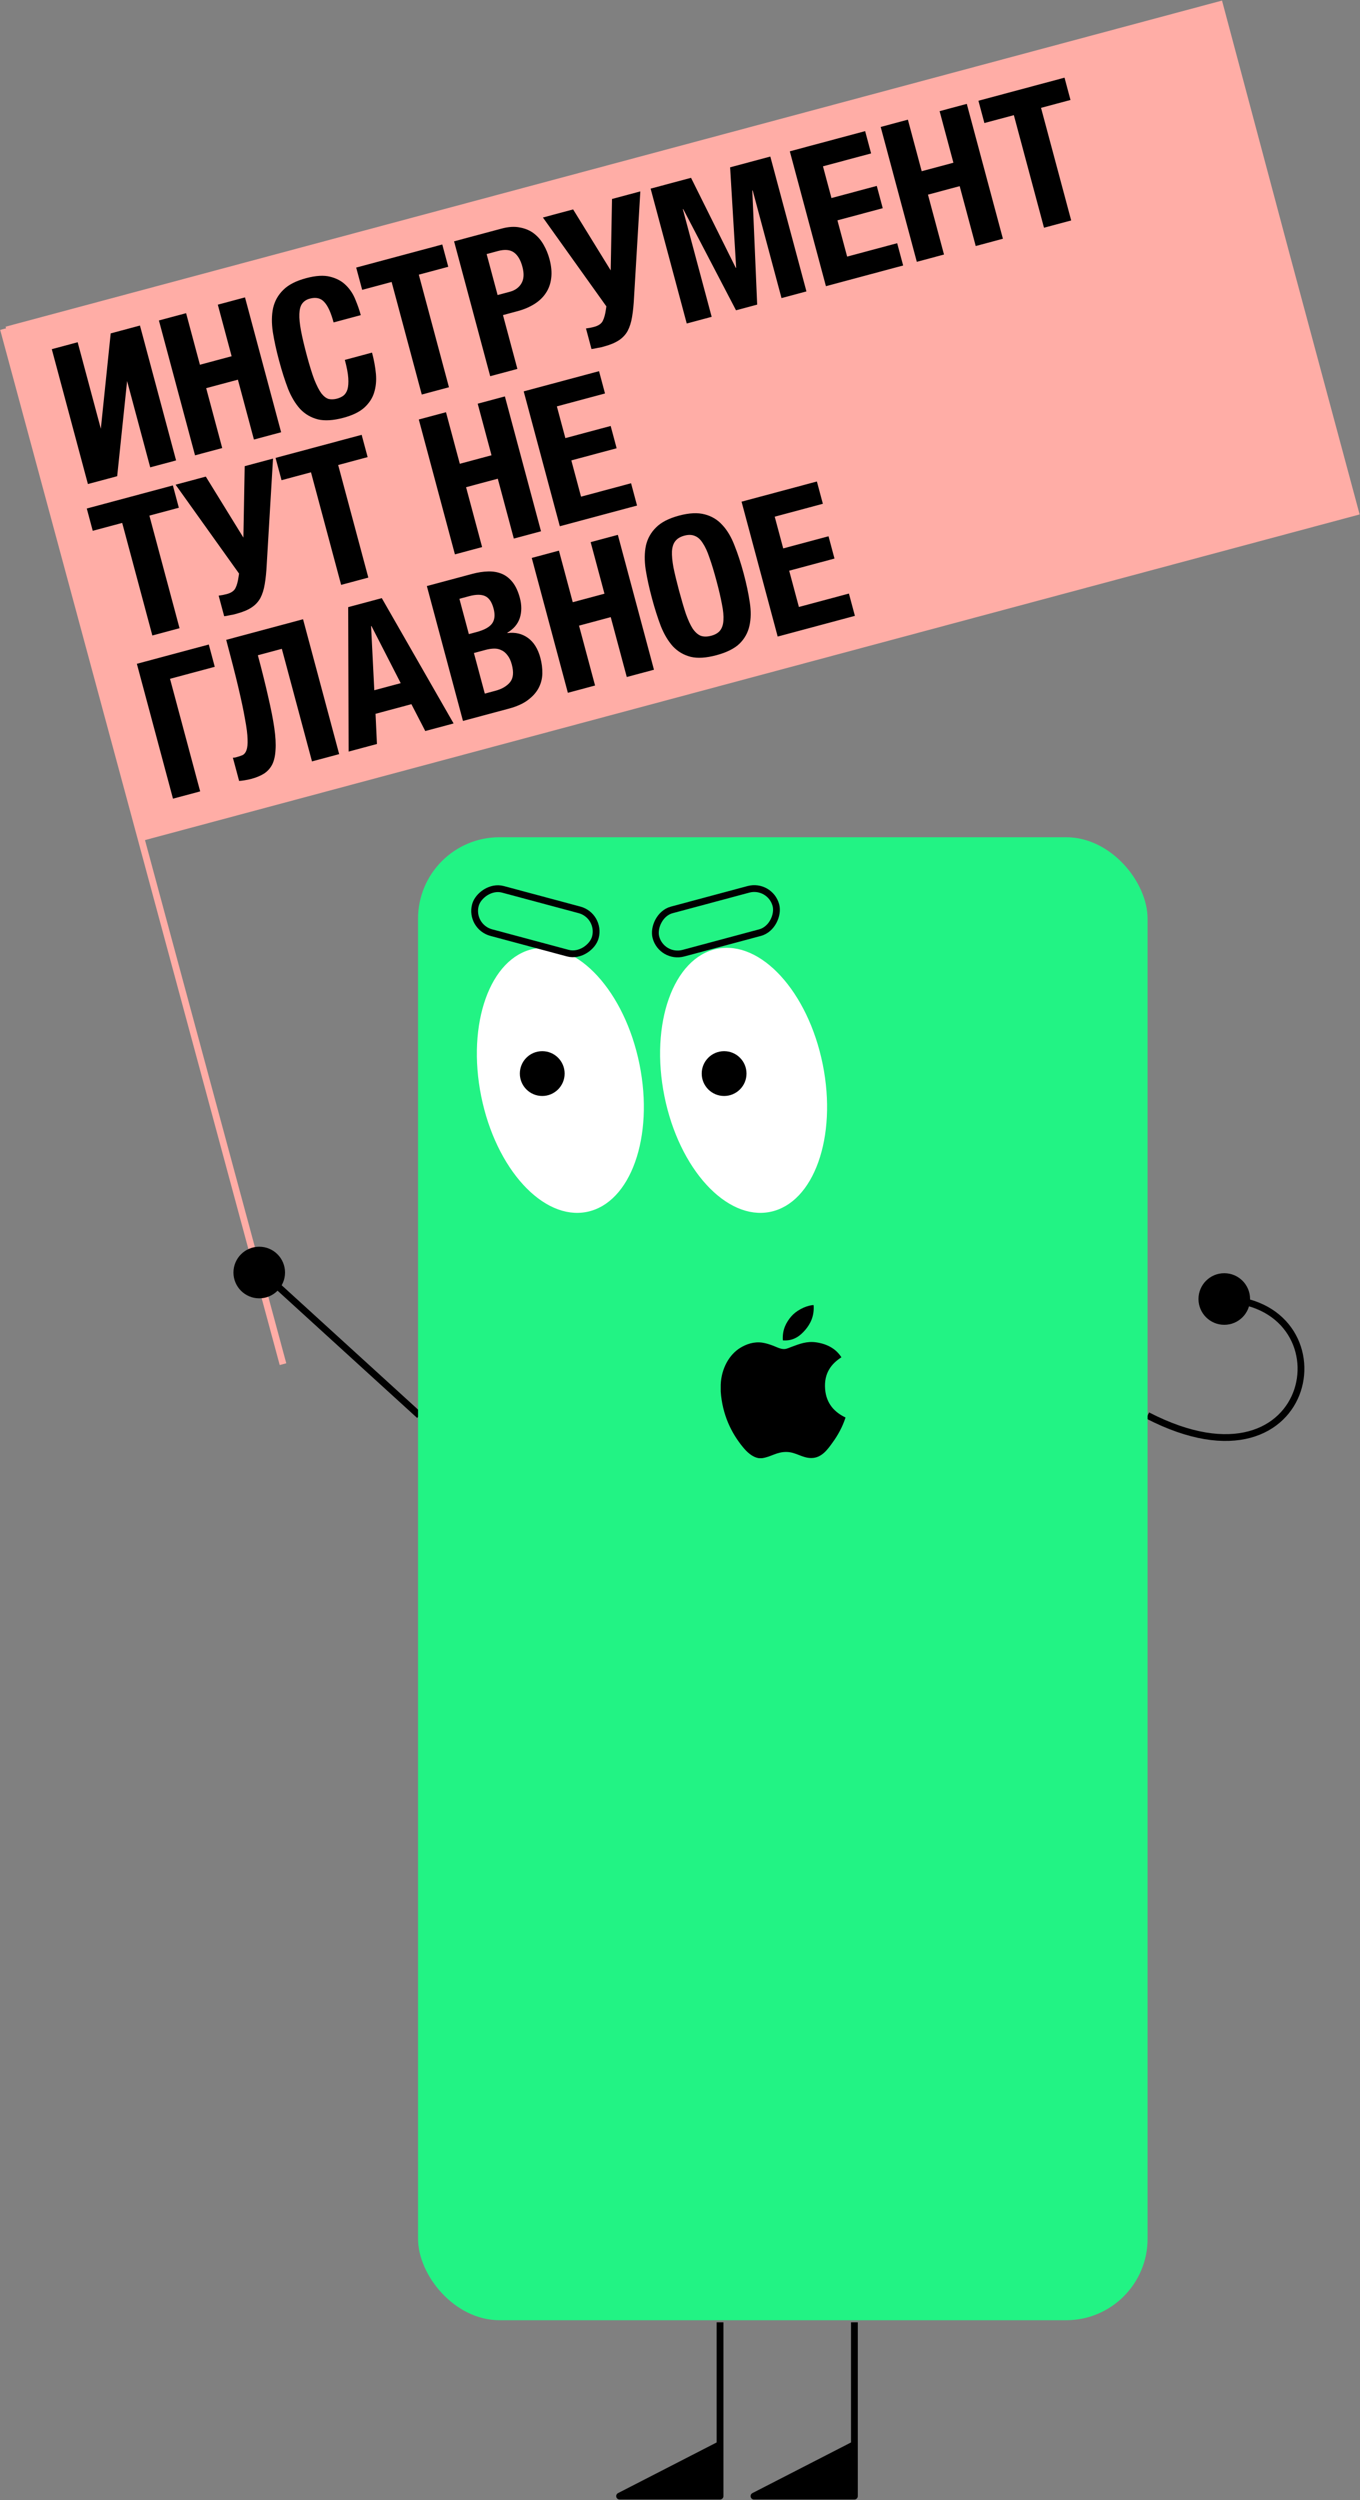 <?xml version="1.0" encoding="UTF-8"?> <svg xmlns="http://www.w3.org/2000/svg" width="2004" height="3682" viewBox="0 0 2004 3682" fill="none"><rect x="0" y="0" width="2004" height="3682" fill="#808080" stroke="none"/> <path d="M5.112 484.555L417 2009" stroke="#FFADA6" stroke-width="10"></path> <path d="M1061 3676.05H912.999L1061 3600.05V3676.05Z" fill="black"></path> <path d="M1061 3420.05V3600.05M1061 3600.05V3676.05H912.999L1061 3600.05Z" stroke="black" stroke-width="10" stroke-linejoin="round"></path> <path d="M1259 3676.05H1111L1259 3600.05V3676.05Z" fill="black"></path> <path d="M1259 3420.05V3600.05M1259 3600.05V3676.05H1111L1259 3600.05Z" stroke="black" stroke-width="10" stroke-linejoin="round"></path> <circle cx="1804" cy="1913.05" r="38" fill="black"></circle> <path d="M1798 1913.05C1992.5 1913.05 1943 2214.55 1691 2084.55" stroke="black" stroke-width="10"></path> <path d="M408.999 1894.05L618.052 2084.55" stroke="black" stroke-width="10"></path> <rect x="616" y="1233" width="1075" height="2184" rx="120" fill="#22F384"></rect> <ellipse rx="119" ry="197.676" transform="matrix(-0.98 0.198 0.198 0.98 1095.7 1591.02)" fill="white"></ellipse> <ellipse rx="119" ry="197.676" transform="matrix(-0.98 0.198 0.198 0.98 825.703 1591.02)" fill="white"></ellipse> <rect x="-3.536" y="6.124" width="183" height="66" rx="33" transform="matrix(-0.966 0.259 0.259 0.966 1129.75 1296.17)" stroke="black" stroke-width="10"></rect> <rect x="-6.124" y="3.536" width="183" height="66" rx="33" transform="matrix(-0.966 -0.259 -0.259 0.966 880.83 1343.53)" stroke="black" stroke-width="10"></rect> <circle cx="1067" cy="1581.05" r="33" fill="black"></circle> <circle cx="798.999" cy="1581.05" r="33" fill="black"></circle> <path d="M1197.29 1922C1197.81 1922 1198.34 1922 1198.89 1922C1200.18 1937.9 1194.11 1949.78 1186.73 1958.38C1179.5 1966.93 1169.59 1975.21 1153.56 1973.96C1152.49 1958.28 1158.57 1947.29 1165.93 1938.7C1172.77 1930.7 1185.29 1923.58 1197.29 1922Z" fill="black"></path> <path d="M1245.81 2087.49C1245.81 2087.65 1245.81 2087.79 1245.81 2087.94C1241.31 2101.58 1234.88 2113.27 1227.04 2124.12C1219.88 2133.97 1211.11 2147.23 1195.45 2147.23C1181.91 2147.23 1172.92 2138.53 1159.05 2138.29C1144.38 2138.05 1136.31 2145.57 1122.9 2147.46C1121.36 2147.46 1119.83 2147.46 1118.32 2147.46C1108.47 2146.03 1100.52 2138.23 1094.73 2131.2C1077.65 2110.43 1064.46 2083.6 1062 2049.27C1062 2045.9 1062 2042.54 1062 2039.18C1063.04 2014.61 1074.98 1994.63 1090.85 1984.94C1099.23 1979.8 1110.74 1975.41 1123.56 1977.37C1129.06 1978.22 1134.67 1980.1 1139.59 1981.96C1144.25 1983.76 1150.08 1986.93 1155.61 1986.77C1159.35 1986.66 1163.07 1984.71 1166.85 1983.33C1177.89 1979.34 1188.73 1974.77 1203 1976.91C1220.16 1979.51 1232.34 1987.13 1239.86 1998.89C1225.35 2008.13 1213.87 2022.05 1215.83 2045.82C1217.57 2067.41 1230.13 2080.05 1245.81 2087.49Z" fill="black"></path> <circle cx="382.001" cy="1874.05" r="38" fill="black"></circle> <path d="M8.282 481.117L1800.68 0.845L1899.78 372.346L2003.46 757.622L211.06 1237.89L8.282 481.117Z" fill="#FFADA6"></path> <path d="M76.328 514.241L114.439 504.029L148.578 631.439L163.122 490.985L206.241 479.431L259.462 678.056L221.351 688.268L187.286 561.137L172.668 701.313L129.549 712.866L76.328 514.241ZM234.166 471.948L274.225 461.215L294.574 537.16L341.31 524.637L320.96 448.692L361.019 437.958L414.241 636.583L374.182 647.317L350.553 559.132L303.817 571.655L327.446 659.84L287.387 670.574L234.166 471.948ZM506.212 615.219C491.19 619.245 478.582 620.039 468.388 617.602C458.144 614.98 449.419 609.864 442.212 602.254C435.14 594.409 429.198 584.472 424.385 572.444C419.708 560.181 415.307 546.353 411.182 530.96C407.157 515.938 404.104 501.947 402.023 488.988C400.078 475.794 400.206 464.032 402.408 453.703C404.794 443.323 409.768 434.437 417.328 427.044C424.839 419.466 436.105 413.665 451.127 409.64C465.408 405.813 477.249 405.125 486.651 407.575C496.239 409.975 504.042 414.245 510.06 420.385C516.029 426.339 520.595 433.364 523.758 441.462C527.058 449.324 529.676 456.871 531.614 464.104L491.555 474.838C487.679 460.372 483.11 450.366 477.847 444.819C472.72 439.037 465.612 437.363 456.525 439.798C451.517 441.14 447.717 443.649 445.125 447.325C442.667 450.766 441.332 455.796 441.117 462.413C440.852 468.844 441.666 477.074 443.558 487.102C445.4 496.945 448.21 508.913 451.987 523.008C456.012 538.03 459.73 550.053 463.142 559.078C466.74 568.053 470.254 574.863 473.685 579.509C477.253 583.92 480.861 586.631 484.511 587.64C488.296 588.415 492.322 588.231 496.587 587.088C500.111 586.144 503.207 584.718 505.877 582.81C508.682 580.667 510.725 577.536 512.006 573.415C513.238 569.11 513.633 563.538 513.192 556.699C512.701 549.675 511.015 540.784 508.132 530.028L548.191 519.294C551.123 530.236 553.047 540.752 553.962 550.843C554.827 560.749 553.91 569.939 551.212 578.415C548.649 586.655 543.766 594.026 536.564 600.527C529.497 606.794 519.38 611.691 506.212 615.219ZM577.066 415.251L533.669 426.88L524.873 394.054L651.726 360.063L660.522 392.889L617.125 404.518L661.551 570.317L621.492 581.051L577.066 415.251ZM669.104 355.407L739.207 336.623C749.407 333.89 758.411 333.366 766.217 335.051C774.159 336.501 781.008 339.436 786.764 343.857C792.52 348.278 797.295 353.856 801.087 360.592C804.83 367.142 807.696 374.127 809.683 381.545C812.466 391.931 813.3 401.348 812.185 409.796C811.205 418.01 808.579 425.273 804.308 431.586C800.221 437.849 794.607 443.229 787.463 447.727C780.32 452.225 772.019 455.741 762.561 458.276L741.141 464.015L762.385 543.299L722.326 554.032L669.104 355.407ZM751.043 429.757C759.018 427.62 764.77 423.495 768.3 417.381C772.016 411.217 772.507 403.035 769.774 392.835C767.09 382.82 762.92 375.788 757.263 371.738C751.606 367.688 743.77 367.005 733.756 369.689L717.064 374.161L733.24 434.528L751.043 429.757ZM889.968 510.305C888.299 510.752 886.908 511.125 885.796 511.423C884.683 511.721 883.452 511.952 882.105 512.114C880.992 512.412 879.576 512.692 877.857 512.954C876.374 513.352 874.284 513.713 871.588 514.038L863.463 483.715C867.507 483.228 871.476 482.463 875.371 481.419C881.862 479.68 886.144 476.744 888.216 472.61C890.289 468.477 891.804 463.002 892.761 456.186L893.515 451.214L800.006 320.332L844.516 308.406L899.889 398.222L901.823 293.05L943.551 281.869L934.294 437.604C933.739 448.884 932.761 458.587 931.361 466.715C930.096 474.607 927.952 481.443 924.929 487.222C921.856 492.816 917.533 497.453 911.96 501.133C906.386 504.813 899.056 507.87 889.968 510.305ZM958.72 277.805L1018.25 261.853L1084.2 394.456L1084.75 394.307L1075.84 246.423L1135.09 230.546L1188.31 429.172L1151.59 439.011L1109.1 280.444L1108.55 280.594L1115.71 448.626L1084.55 456.975L1006.73 307.875L1006.17 308.024L1048.66 466.591L1011.94 476.43L958.72 277.805ZM1163.81 222.851L1274.81 193.11L1283.6 225.936L1212.66 244.944L1225.19 291.679L1291.95 273.789L1300.75 306.615L1233.98 324.505L1248.29 377.917L1322.01 358.164L1330.81 390.99L1217.03 421.476L1163.81 222.851ZM1297.74 186.964L1337.8 176.231L1358.15 252.176L1404.88 239.653L1384.54 163.708L1424.59 152.974L1477.82 351.599L1437.76 362.333L1414.13 274.148L1367.39 286.671L1391.02 374.856L1350.96 385.59L1297.74 186.964ZM1493.94 169.576L1450.54 181.204L1441.75 148.378L1568.6 114.388L1577.4 147.214L1534 158.842L1578.43 324.641L1538.37 335.375L1493.94 169.576ZM180.066 770.094L136.669 781.722L127.873 748.896L254.726 714.906L263.522 747.732L220.125 759.36L264.551 925.159L224.492 935.893L180.066 770.094ZM348.713 903.8C347.044 904.248 345.653 904.62 344.541 904.918C343.428 905.217 342.197 905.447 340.85 905.609C339.737 905.907 338.321 906.187 336.602 906.449C335.119 906.847 333.029 907.208 330.333 907.533L322.208 877.21C326.252 876.723 330.221 875.958 334.116 874.914C340.607 873.175 344.889 870.239 346.961 866.105C349.034 861.972 350.549 856.497 351.506 849.682L352.26 844.709L258.751 713.827L303.261 701.901L358.634 791.717L360.568 686.545L402.296 675.364L393.039 831.099C392.484 842.379 391.506 852.083 390.106 860.21C388.841 868.102 386.697 874.938 383.674 880.717C380.601 886.311 376.278 890.948 370.705 894.628C365.131 898.308 357.801 901.365 348.713 903.8ZM458.253 695.554L414.855 707.182L406.06 674.356L532.913 640.366L541.709 673.192L498.311 684.82L542.737 850.619L502.678 861.353L458.253 695.554ZM617.121 617.802L657.18 607.068L677.529 683.013L724.264 670.491L703.915 594.546L743.974 583.812L797.195 782.437L757.137 793.171L733.507 704.986L686.772 717.509L710.401 805.694L670.342 816.427L617.121 617.802ZM771.699 576.383L882.696 546.642L891.491 579.468L820.554 598.475L833.076 645.211L899.841 627.321L908.637 660.147L841.872 678.037L856.184 731.449L929.903 711.695L938.699 744.522L824.921 775.008L771.699 576.383ZM201.674 977.587L307.663 949.188L316.458 982.014L250.528 999.68L294.954 1165.48L254.895 1176.21L201.674 977.587ZM370.038 1147.15C367.441 1147.84 364.239 1148.5 360.43 1149.13C356.807 1149.7 354.111 1150.03 352.343 1150.1L343.175 1115.88C344.152 1115.82 345.221 1115.73 346.384 1115.62C347.682 1115.27 348.516 1115.05 348.887 1114.95C352.04 1114.11 354.865 1113.15 357.362 1112.08C359.995 1110.78 361.934 1108.37 363.179 1104.86C364.559 1101.11 365.097 1095.7 364.792 1088.62C364.672 1081.5 363.436 1071.69 361.083 1059.21C358.916 1046.67 355.601 1030.96 351.139 1012.08C346.626 993.012 340.693 969.756 333.338 942.308L446.56 911.97L499.782 1110.6L459.723 1121.33L415.297 955.53L379.967 964.996C386.229 988.364 391.324 1008.86 395.254 1026.5C399.368 1044.08 402.349 1059.28 404.194 1072.1C406.04 1084.93 406.641 1095.7 405.995 1104.42C405.536 1113.09 403.887 1120.29 401.049 1126.02C398.162 1131.56 394.092 1136.03 388.84 1139.43C383.723 1142.59 377.456 1145.16 370.038 1147.15ZM513.069 894.149L562.586 880.881L668.385 1065.42L626.657 1076.6L606.221 1037.05L553.366 1051.22L555.441 1095.68L513.713 1106.86L513.069 894.149ZM590.471 1006.09L547.348 921.936L546.792 922.085L551.525 1016.53L590.471 1006.09ZM628.979 863.091L696.022 845.127C704.182 842.94 711.917 841.762 719.226 841.593C726.721 841.374 733.493 842.541 739.544 845.093C745.595 847.646 750.881 851.796 755.402 857.541C759.924 863.287 763.451 870.889 765.986 880.347C768.868 891.104 768.849 901.047 765.929 910.178C762.959 919.124 756.839 926.329 747.57 931.795L747.719 932.351C759.244 930.853 769.32 933.222 777.948 939.457C786.576 945.693 792.679 955.487 796.257 968.84C798.344 976.629 799.312 984.321 799.16 991.915C799.008 999.509 797.149 1006.67 793.583 1013.39C790.152 1019.87 784.872 1025.76 777.742 1031.05C770.798 1036.29 761.484 1040.47 749.8 1043.6L682.201 1061.72L628.979 863.091ZM729.937 1017.32C739.58 1014.74 746.798 1010.52 751.59 1004.66C756.382 998.805 757.237 990.128 754.156 978.63C752.616 972.881 750.514 968.375 747.851 965.113C745.324 961.616 742.371 959.127 738.993 957.647C735.75 955.932 732.15 955.108 728.193 955.174C724.235 955.241 720.031 955.871 715.58 957.063L698.332 961.685L714.358 1021.49L729.937 1017.32ZM702.284 930.81C713.411 927.828 720.957 923.719 724.921 918.483C729.02 913.012 729.803 905.547 727.269 896.088C724.734 886.63 720.627 880.575 714.947 877.922C709.267 875.27 701.42 875.286 691.405 877.969L676.939 881.845L690.878 933.866L702.284 930.81ZM783.557 821.672L823.616 810.938L843.966 886.883L890.701 874.36L870.352 798.415L910.411 787.682L963.632 986.307L923.573 997.041L899.944 908.856L853.209 921.378L876.838 1009.56L836.779 1020.3L783.557 821.672ZM1055.6 964.943C1040.58 968.968 1027.97 969.762 1017.78 967.326C1007.54 964.704 998.81 959.588 991.603 951.978C984.532 944.133 978.59 934.196 973.776 922.168C969.099 909.905 964.698 896.077 960.574 880.684C956.548 865.661 953.495 851.671 951.415 838.712C949.469 825.518 949.597 813.756 951.799 803.426C954.186 793.047 959.159 784.161 966.72 776.768C974.23 769.19 985.497 763.388 1000.52 759.363C1015.54 755.338 1028.2 754.729 1038.49 757.537C1048.74 760.159 1057.39 765.392 1064.46 773.237C1071.72 781.033 1077.71 791.155 1082.44 803.604C1087.3 815.817 1091.75 829.435 1095.77 844.457C1099.9 859.85 1102.91 874.051 1104.8 887.06C1106.83 899.833 1106.66 911.41 1104.27 921.789C1102.02 931.933 1097.11 940.702 1089.55 948.095C1081.94 955.302 1070.63 960.918 1055.6 964.943ZM1047.93 936.29C1053.86 934.7 1058.24 932.134 1061.07 928.594C1064.03 924.818 1065.67 919.807 1065.99 913.561C1066.44 907.08 1065.7 899.128 1063.77 889.706C1061.98 880.049 1059.29 868.544 1055.71 855.191C1052.14 841.838 1048.73 830.624 1045.51 821.55C1042.47 812.426 1039.13 805.171 1035.5 799.783C1032.06 794.345 1028.13 790.825 1023.73 789.222C1019.46 787.384 1014.35 787.261 1008.42 788.851C1002.49 790.441 998.036 793.124 995.072 796.9C992.244 800.44 990.605 805.451 990.156 811.933C989.891 818.364 990.63 826.316 992.373 835.787C994.302 845.209 997.055 856.597 1000.63 869.95C1004.21 883.303 1007.54 894.634 1010.64 903.943C1013.86 913.017 1017.2 920.273 1020.64 925.711C1024.22 930.913 1028.15 934.434 1032.42 936.271C1036.82 937.874 1041.99 937.88 1047.93 936.29ZM1092.71 738.834L1203.71 709.092L1212.51 741.918L1141.57 760.926L1154.09 807.661L1220.86 789.772L1229.65 822.598L1162.89 840.487L1177.2 893.899L1250.92 874.146L1259.71 906.972L1145.94 937.459L1092.71 738.834Z" fill="black"></path> </svg> 